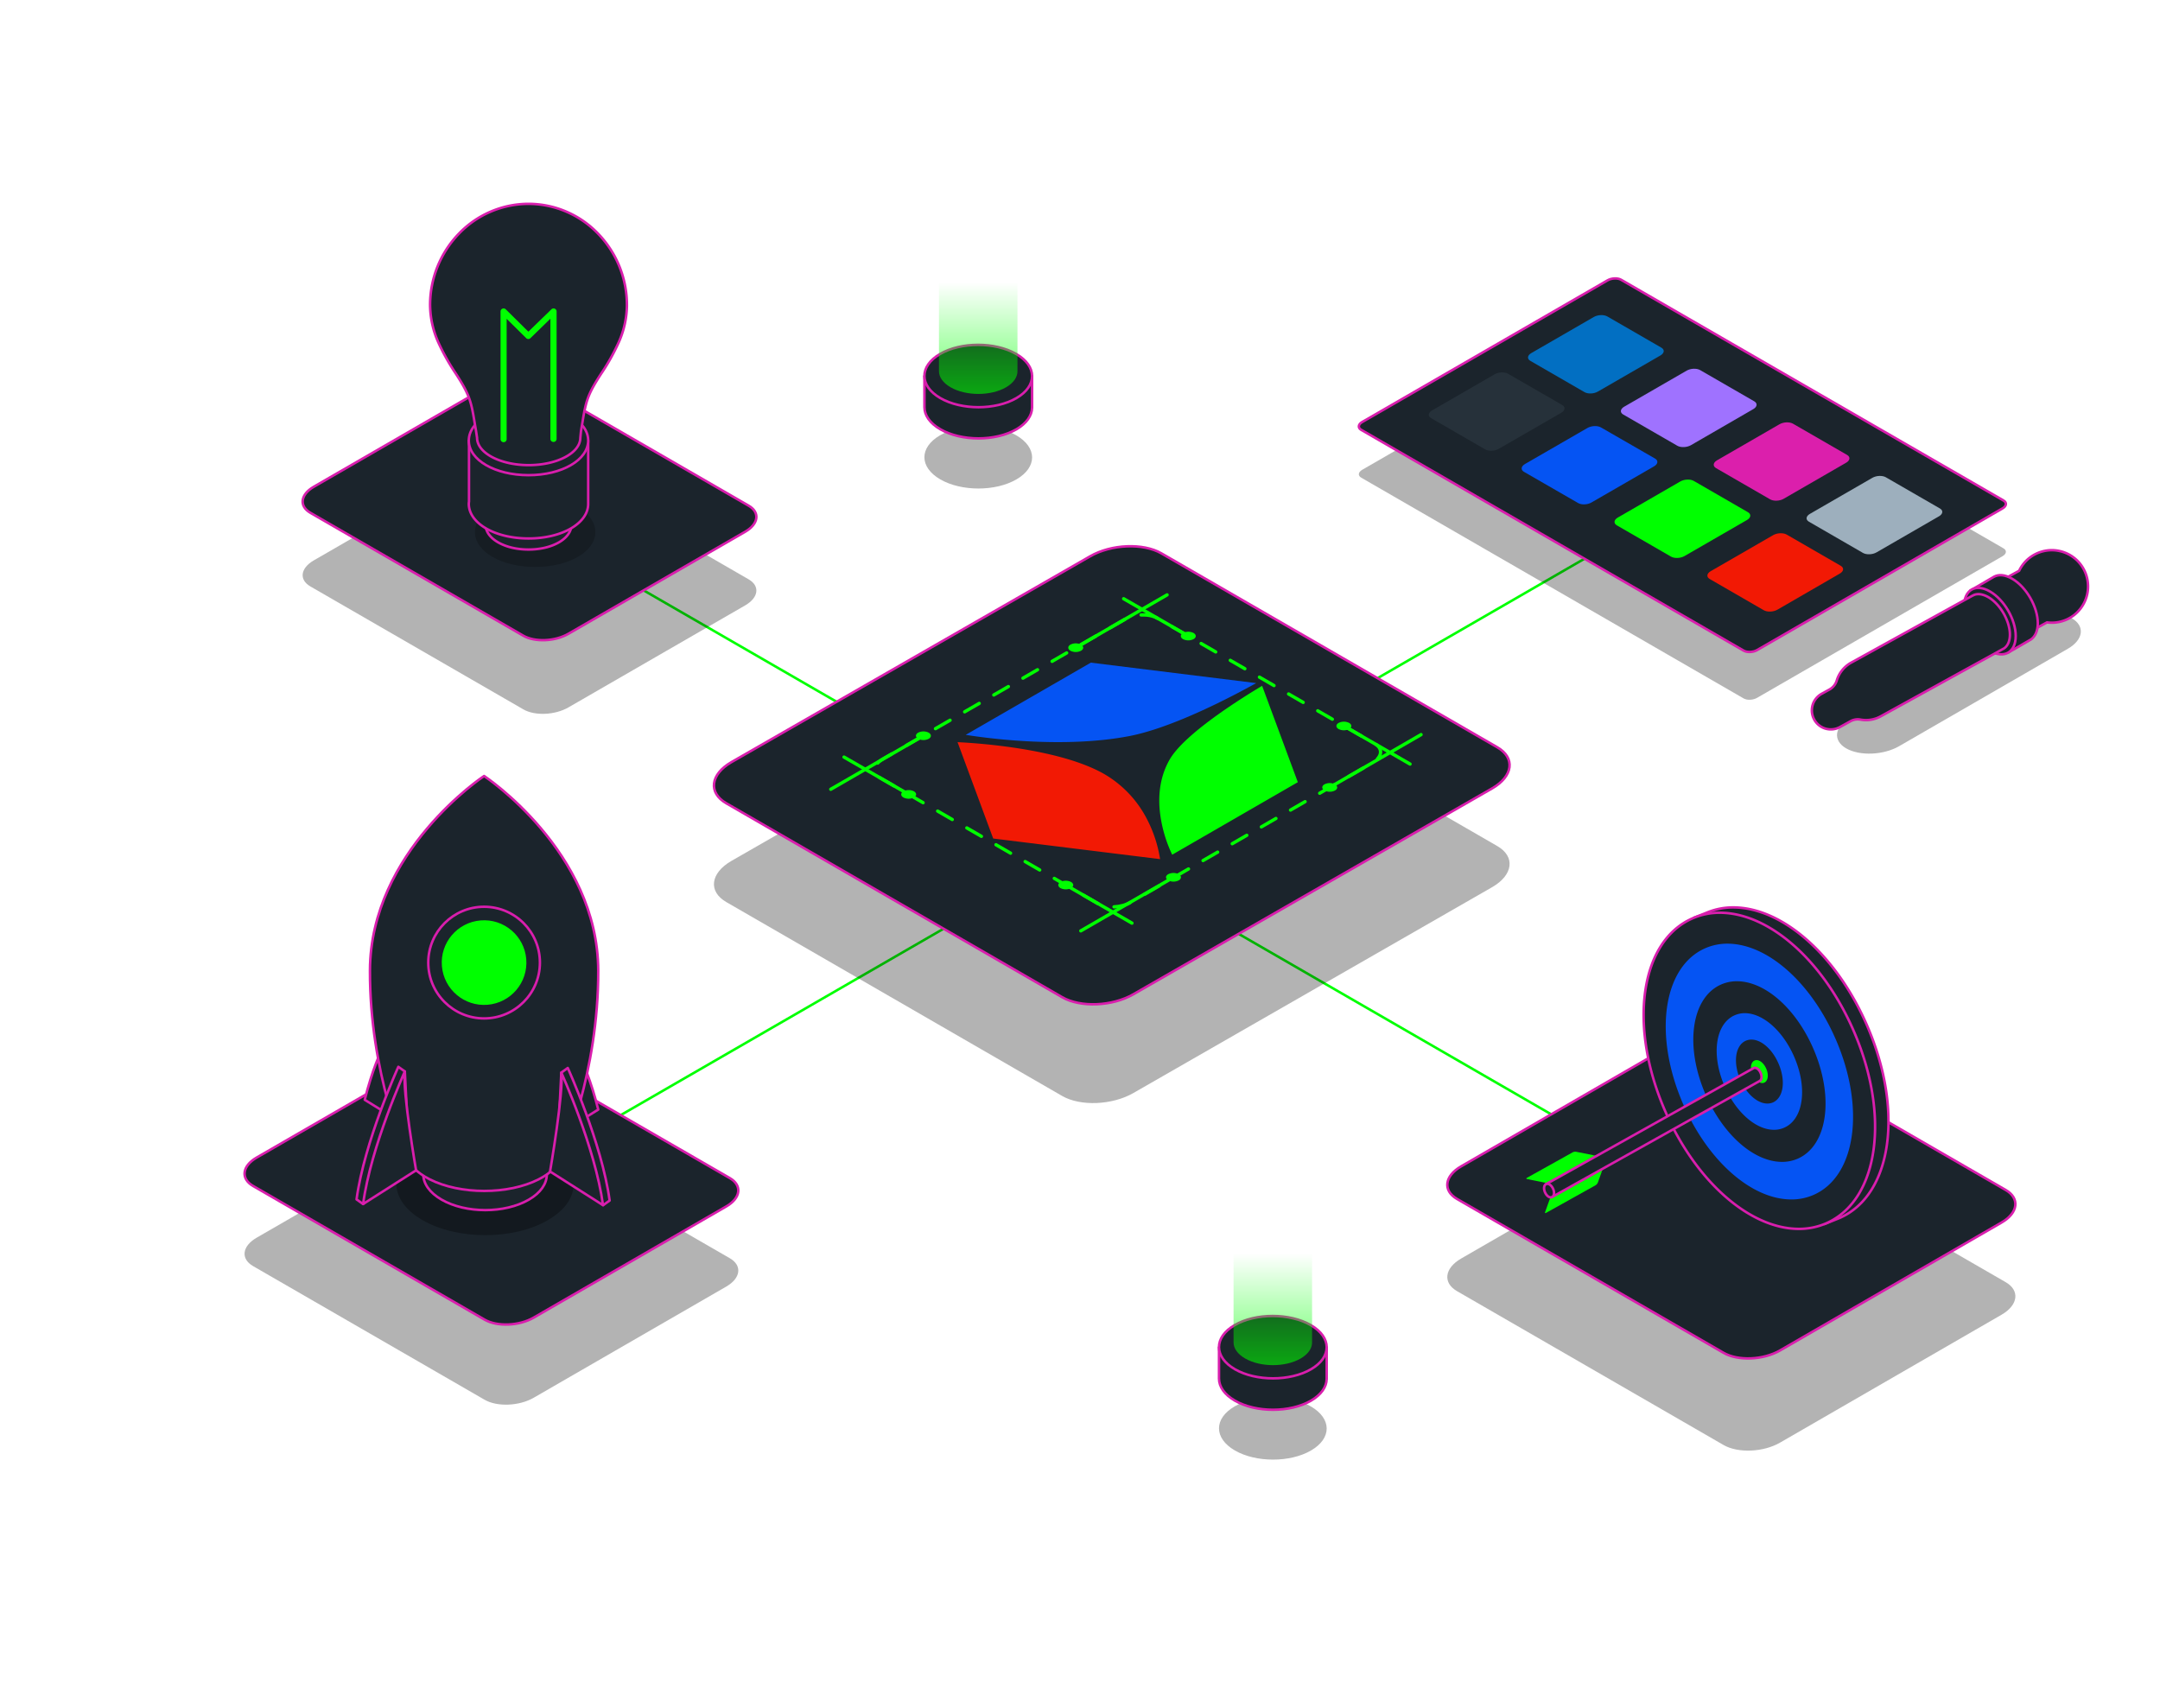 <svg xmlns="http://www.w3.org/2000/svg" xmlns:xlink="http://www.w3.org/1999/xlink" viewBox="0 0 1300 1028"><defs><style>.cls-1,.cls-4,.cls-5,.cls-7{fill:none;stroke-linecap:round;stroke-linejoin:round;}.cls-1,.cls-5,.cls-7{stroke:lime;}.cls-1,.cls-4{stroke-width:1.5px;}.cls-2,.cls-8{opacity:0.3;}.cls-3{fill:#1b242c;}.cls-4{stroke:#d91ead;}.cls-5,.cls-7{stroke-width:2px;}.cls-5{stroke-dasharray:10.13 10.13;}.cls-6{fill:lime;}.cls-9{fill:url(#linear-gradient);}.cls-10{fill:url(#linear-gradient-2);}.cls-11{opacity:0.2;}.cls-12{fill:#026fc2;}.cls-13{fill:#9f72ff;}.cls-14{fill:#db1fac;}.cls-15{fill:#9dafbd;}.cls-16{fill:#26313a;}.cls-17{fill:#0554f3;}.cls-18{fill:#f21904;}</style><linearGradient id="linear-gradient" x1="588.76" y1="237.12" x2="588.76" y2="149.88" gradientUnits="userSpaceOnUse"><stop offset="0" stop-color="lime" stop-opacity="0.6"/><stop offset="0.77" stop-color="lime" stop-opacity="0"/></linearGradient><linearGradient id="linear-gradient-2" x1="766.06" y1="821.65" x2="766.06" y2="734.41" xlink:href="#linear-gradient"/></defs><g id="Layer_1" data-name="Layer 1"><line class="cls-1" x1="308.42" y1="309.76" x2="1007.46" y2="713.35"/><line class="cls-1" x1="1000.75" y1="309.08" x2="355.49" y2="681.62"/><path class="cls-2" d="M639.27,659.66,437.11,542.94c-11-6.35-9.61-17.43,3.08-24.75L656.1,394.28C668.79,387,688,386.16,699,392.51L901.13,509.23c11,6.34,9.61,17.42-3.07,24.75L682.14,657.88C669.45,665.2,650.26,666,639.27,659.66Z"/><path class="cls-3" d="M639.27,600.21,437.11,483.49c-11-6.34-9.61-17.42,3.08-24.75L656.1,334.84c12.69-7.32,31.88-8.12,42.87-1.78L901.13,449.78c11,6.35,9.61,17.43-3.07,24.75L682.14,598.43C669.45,605.76,650.26,606.56,639.27,600.21Z"/><path class="cls-4" d="M639.27,600.21,437.11,483.49c-11-6.34-9.61-17.42,3.08-24.75L656.1,334.84c12.69-7.32,31.88-8.12,42.87-1.78L901.13,449.78c11,6.35,9.61,17.43-3.07,24.75L682.14,598.43C669.45,605.76,650.26,606.56,639.27,600.21Z"/><path class="cls-5" d="M660.85,543.89l-131-75.6c-5-2.92-4.42-8,1.42-11.39l145.5-84c5.84-3.37,14.67-3.74,19.72-.82l131,75.6c5.06,2.92,4.42,8-1.42,11.39l-145.49,84C674.74,546.44,665.91,546.81,660.85,543.89Z"/><path class="cls-6" d="M644.62,530.86a7.05,7.05,0,0,0-6.36,0c-1.75,1-1.74,2.67,0,3.69a7.05,7.05,0,0,0,6.36,0c1.75-1,1.74-2.67,0-3.69Z"/><path class="cls-6" d="M709.44,526.2a7,7,0,0,0-6.36,0c-1.75,1-1.75,2.66,0,3.68a7,7,0,0,0,6.36,0c1.75-1,1.74-2.66,0-3.68Z"/><line class="cls-7" x1="642.03" y1="533.03" x2="681.26" y2="555.62"/><path class="cls-6" d="M812,435.13a7,7,0,0,0-6.36,0c-1.75,1-1.74,2.66,0,3.68a7,7,0,0,0,6.36,0c1.75-1,1.74-2.67,0-3.68Z"/><line class="cls-7" x1="809.42" y1="437.29" x2="848.64" y2="459.88"/><line class="cls-7" x1="706.27" y1="528.04" x2="650.49" y2="560.28"/><path class="cls-6" d="M550.06,476.3a7.05,7.05,0,0,0-6.36,0c-1.75,1-1.74,2.67,0,3.69a7.05,7.05,0,0,0,6.36,0c1.75-1,1.74-2.67,0-3.69Z"/><path class="cls-6" d="M558.94,441a7,7,0,0,0-6.36,0c-1.75,1-1.74,2.66,0,3.68a7,7,0,0,0,6.36,0c1.75-1,1.74-2.67,0-3.68Z"/><line class="cls-7" x1="507.98" y1="455.69" x2="547.21" y2="478.28"/><path class="cls-6" d="M718.35,381a7,7,0,0,0-6.35,0c-1.75,1-1.75,2.67,0,3.68a7,7,0,0,0,6.36,0c1.75-1,1.74-2.66,0-3.68Z"/><line class="cls-7" x1="676.27" y1="360.37" x2="715.5" y2="382.96"/><line class="cls-7" x1="555.77" y1="442.83" x2="500" y2="475.06"/><path class="cls-6" d="M803.49,472.1a7,7,0,0,0-6.36,0c-1.75,1-1.74,2.66,0,3.68a7,7,0,0,0,6.36,0c1.75-1,1.74-2.67,0-3.68Z"/><line class="cls-7" x1="855.27" y1="442.16" x2="799.5" y2="474.39"/><path class="cls-6" d="M650.62,388a7,7,0,0,0-6.36,0c-1.75,1-1.74,2.67,0,3.68a7,7,0,0,0,6.36,0c1.75-1,1.74-2.66,0-3.68Z"/><line class="cls-7" x1="702.41" y1="358.05" x2="646.64" y2="390.29"/><g class="cls-8"><path d="M611.6,262c-12.7-7.33-33.21-7.33-45.83,0s-12.54,19.21.15,26.54,33.21,7.33,45.83,0S624.3,269.3,611.6,262Z"/></g><path class="cls-3" d="M621.17,245.44v-19l-30.54,0c-1.27-.05-2.55-.05-3.82,0l-30.44,0V245.1h0c0,4.8,3.21,9.61,9.56,13.27,12.7,7.33,33.21,7.33,45.83,0,6.15-3.58,9.28-8.24,9.4-12.93Z"/><path class="cls-4" d="M621.17,245.44v-19l-30.54,0c-1.27-.05-2.55-.05-3.82,0l-30.44,0V245.1h0c0,4.8,3.21,9.61,9.56,13.27,12.7,7.33,33.21,7.33,45.83,0,6.15-3.58,9.28-8.24,9.4-12.93Z"/><path class="cls-3" d="M611.6,213.06c-12.7-7.33-33.21-7.33-45.83,0s-12.54,19.21.15,26.54,33.21,7.33,45.83,0,12.55-19.21-.15-26.54Z"/><path class="cls-4" d="M611.6,213.06c-12.7-7.33-33.21-7.33-45.83,0s-12.54,19.21.15,26.54,33.21,7.33,45.83,0,12.55-19.21-.15-26.54Z"/><path class="cls-9" d="M612.37,163.56h0c0-3.5-2.35-7-7-9.68-9.25-5.34-24.2-5.34-33.39,0-4.59,2.67-6.88,6.17-6.86,9.67v59.88c0,3.5,2.34,7,7,9.67,9.25,5.34,24.2,5.34,33.39,0,4.59-2.67,6.88-6.17,6.86-9.67h0Z"/><g class="cls-8"><path d="M788.9,846.5c-12.7-7.33-33.21-7.33-45.83,0s-12.54,19.21.15,26.54,33.22,7.33,45.83,0,12.55-19.21-.15-26.54Z"/></g><path class="cls-3" d="M798.47,830v-19l-30.55,0c-1.27,0-2.55,0-3.82,0l-30.44,0v18.77h0c0,4.81,3.22,9.61,9.56,13.27,12.7,7.33,33.22,7.33,45.83,0,6.16-3.57,9.29-8.24,9.41-12.93Z"/><path class="cls-4" d="M798.47,830v-19l-30.55,0c-1.27,0-2.55,0-3.82,0l-30.44,0v18.77h0c0,4.81,3.22,9.61,9.56,13.27,12.7,7.33,33.22,7.33,45.83,0,6.16-3.57,9.29-8.24,9.41-12.93Z"/><path class="cls-3" d="M788.9,797.59c-12.7-7.33-33.21-7.33-45.83,0s-12.54,19.21.15,26.54,33.22,7.33,45.83,0,12.55-19.21-.15-26.54Z"/><path class="cls-4" d="M788.9,797.59c-12.7-7.33-33.21-7.33-45.83,0s-12.54,19.21.15,26.54,33.22,7.33,45.83,0,12.55-19.21-.15-26.54Z"/><path class="cls-10" d="M789.67,748.09h0c0-3.5-2.34-7-7-9.67-9.25-5.34-24.19-5.34-33.39,0-4.59,2.67-6.88,6.17-6.86,9.67V808c0,3.5,2.35,7,7,9.67,9.25,5.34,24.2,5.34,33.39,0,4.6-2.67,6.88-6.17,6.86-9.67h0Z"/><path class="cls-2" d="M1037.3,869.73,876.94,777.15c-8.71-5-7.62-13.82,2.44-19.63l133.34-77c10.07-5.81,25.29-6.44,34-1.41l160.36,92.59c8.72,5,7.62,13.82-2.44,19.63l-133.34,77C1061.24,874.13,1046,874.76,1037.3,869.73Z"/><path class="cls-3" d="M1037.3,814.24,876.94,721.66c-8.71-5-7.62-13.82,2.44-19.63l133.34-77c10.07-5.81,25.29-6.44,34-1.41l160.36,92.59c8.72,5,7.62,13.82-2.44,19.63l-133.34,77C1061.24,818.64,1046,819.27,1037.3,814.24Z"/><path class="cls-4" d="M1037.3,814.24,876.94,721.66c-8.71-5-7.62-13.82,2.44-19.63l133.34-77c10.07-5.81,25.29-6.44,34-1.41l160.36,92.59c8.72,5,7.62,13.82-2.44,19.63l-133.34,77C1061.24,818.64,1046,819.27,1037.3,814.24Z"/><path class="cls-2" d="M291.67,842.51,152.3,762.05c-7.57-4.37-6.62-12,2.13-17.06l115.88-66.91c8.75-5.05,22-5.6,29.55-1.22l139.37,80.46c7.58,4.37,6.63,12-2.12,17.06L321.22,841.29C312.48,846.34,299.25,846.89,291.67,842.51Z"/><path class="cls-3" d="M291.67,794.29,152.3,713.82c-7.57-4.37-6.62-12,2.13-17.06l115.88-66.91c8.75-5.05,22-5.59,29.55-1.22l139.37,80.46c7.58,4.38,6.63,12-2.12,17.06L321.22,793.06C312.48,798.11,299.25,798.66,291.67,794.29Z"/><path class="cls-4" d="M291.67,794.29,152.3,713.82c-7.57-4.37-6.62-12,2.13-17.06l115.88-66.91c8.75-5.05,22-5.59,29.55-1.22l139.37,80.46c7.58,4.38,6.63,12-2.12,17.06L321.22,793.06C312.48,798.11,299.25,798.66,291.67,794.29Z"/><g class="cls-8"><path d="M329.53,690.67c-20.91-12.07-54.7-12.07-75.48,0s-20.67,31.65.24,43.72,54.71,12.08,75.49,0,20.67-31.65-.25-43.73Z"/></g><path class="cls-3" d="M340.37,622s11,11.23,19.68,45.85L333.89,684.1Z"/><path class="cls-4" d="M340.37,622s11,11.23,19.68,45.85L333.89,684.1Z"/><path class="cls-3" d="M239.19,616.12s-11,11.23-19.68,45.85l26.17,16.21Z"/><path class="cls-4" d="M239.19,616.12s-11,11.23-19.68,45.85l26.17,16.21Z"/><path class="cls-3" d="M329.08,707.22V690.31l-74.33-.08v16.6h0c0,5.51,3.69,11,11,15.22,14.57,8.41,38.09,8.41,52.56,0,7.06-4.1,10.65-9.45,10.79-14.83Z"/><path class="cls-4" d="M329.08,707.22V690.31l-74.33-.08v16.6h0c0,5.51,3.69,11,11,15.22,14.57,8.41,38.09,8.41,52.56,0,7.06-4.1,10.65-9.45,10.79-14.83Z"/><path class="cls-3" d="M360.05,584.2c-.23-71.89-68.7-117.14-68.7-117.14s-68.47,45.25-68.7,117.14c-.2,61.65,21.67,111,21.67,111h0c1.53,5.41,6.32,10.58,14.28,14.62,18.37,9.33,47.38,9.33,65.63,0,7.91-4,12.64-9.21,14.11-14.62h0S360.25,645.85,360.05,584.2Z"/><path class="cls-4" d="M360.05,584.2c-.23-71.89-68.7-117.14-68.7-117.14s-68.47,45.25-68.7,117.14c-.2,61.65,21.67,111,21.67,111h0c1.53,5.41,6.32,10.58,14.28,14.62,18.37,9.33,47.38,9.33,65.63,0,7.91-4,12.64-9.21,14.11-14.62h0S360.25,645.85,360.05,584.2Z"/><circle class="cls-4" cx="291.35" cy="579.38" r="33.6"/><circle class="cls-6" cx="291.35" cy="579.38" r="25.47" transform="translate(-46.79 26) rotate(-4.73)"/><path class="cls-3" d="M341.72,642.81l-3.9,2.79L335,702.33l28,23.06,3.91-2.79C362.17,687.82,341.72,642.81,341.72,642.81Z"/><path class="cls-4" d="M341.72,642.81l-3.9,2.79L335,702.33l28,23.06,3.91-2.79C362.17,687.82,341.72,642.81,341.72,642.81Z"/><path class="cls-3" d="M337.82,645.6s20.44,45,25.1,79.79l-31.87-20.27S339.36,657.09,337.82,645.6Z"/><path class="cls-4" d="M337.82,645.6s20.44,45,25.1,79.79l-31.87-20.27S339.36,657.09,337.82,645.6Z"/><path class="cls-3" d="M239.74,642.11l3.91,2.79,2.85,56.73-28,23.06-3.91-2.79C219.29,687.12,239.74,642.11,239.74,642.11Z"/><path class="cls-4" d="M239.74,642.11l3.91,2.79,2.85,56.73-28,23.06-3.91-2.79C219.29,687.12,239.74,642.11,239.74,642.11Z"/><path class="cls-3" d="M243.65,644.9s-20.45,45-25.11,79.79l31.87-20.27S242.1,656.38,243.65,644.9Z"/><path class="cls-4" d="M243.65,644.9s-20.45,45-25.11,79.79l31.87-20.27S242.1,656.38,243.65,644.9Z"/><path class="cls-2" d="M314.92,426.93,186.86,353c-7-4-6.09-11,1.95-15.68l106.48-61.47c8-4.64,20.2-5.15,27.16-1.13l128.06,73.94c7,4,6.09,11-1.95,15.68L342.07,425.8C334,430.44,321.88,431,314.92,426.93Z"/><path class="cls-3" d="M314.92,382.61,186.86,308.68c-7-4-6.09-11,1.95-15.68l106.48-61.48c8-4.64,20.2-5.14,27.16-1.13l128.06,73.94c7,4,6.09,11-1.95,15.68L342.07,381.49C334,386.13,321.88,386.63,314.92,382.61Z"/><path class="cls-4" d="M314.92,382.61,186.86,308.68c-7-4-6.09-11,1.95-15.68l106.48-61.48c8-4.64,20.2-5.14,27.16-1.13l128.06,73.94c7,4,6.09,11-1.95,15.68L342.07,381.49C334,386.13,321.88,386.63,314.92,382.61Z"/><path class="cls-11" d="M322.09,341.25c-20.33,0-36.24-9.22-36.24-21s15.91-21,36.24-21,36.23,9.24,36.23,21S342.4,341.25,322.09,341.25Z"/><path class="cls-3" d="M292.32,288.35v26.41a8.42,8.42,0,0,0-.09,1c0,8.38,11.36,15,25.85,15s25.85-6.59,25.85-15V288.35Z"/><path class="cls-4" d="M292.32,288.35v26.41a8.42,8.42,0,0,0-.09,1c0,8.38,11.36,15,25.85,15s25.85-6.59,25.85-15V288.35Z"/><path class="cls-3" d="M282.27,265.16v36.72a11,11,0,0,0-.12,1.4c0,11.68,15.78,20.82,35.93,20.82S354,315,354,303.28V265.16Z"/><path class="cls-4" d="M282.27,265.16v36.72a11,11,0,0,0-.12,1.4c0,11.68,15.78,20.82,35.93,20.82S354,315,354,303.28V265.16Z"/><path class="cls-3" d="M318.08,286c-20.15,0-35.93-9.14-35.93-20.81s15.78-20.83,35.93-20.83S354,253.49,354,265.16,338.23,286,318.08,286Z"/><path class="cls-4" d="M318.08,286c-20.15,0-35.93-9.14-35.93-20.81s15.78-20.83,35.93-20.83S354,253.49,354,265.16,338.23,286,318.08,286Z"/><path class="cls-3" d="M377.31,183.69a61.81,61.81,0,0,0-17.3-43,58.19,58.19,0,0,0-41.74-18h-.38a58.26,58.26,0,0,0-41.75,18,61.8,61.8,0,0,0-17.29,43h0a56.25,56.25,0,0,0,5,22.48,130.62,130.62,0,0,0,10.61,18.89c7.73,11.91,9,16.12,10.93,27.69.39,2.38.81,4.87,1.1,6.55l.63,4.21h0c0,9.09,13.91,16.45,31.07,16.45s31.06-7.36,31.08-16.45h0l.42-4.21c.3-1.68.71-4.17,1.1-6.55,1.9-11.57,3.2-15.78,10.93-27.69a127.79,127.79,0,0,0,10.6-18.89,55.91,55.91,0,0,0,5-22.48Z"/><path class="cls-4" d="M377.31,183.69a61.81,61.81,0,0,0-17.3-43,58.19,58.19,0,0,0-41.74-18h-.38a58.26,58.26,0,0,0-41.75,18,61.8,61.8,0,0,0-17.29,43h0a56.25,56.25,0,0,0,5,22.48,130.62,130.62,0,0,0,10.61,18.89c7.73,11.91,9,16.12,10.93,27.69.39,2.38.81,4.87,1.1,6.55l.63,4.21h0c0,9.09,13.91,16.45,31.07,16.45s31.06-7.36,31.08-16.45h0l.42-4.21c.3-1.68.71-4.17,1.1-6.55,1.9-11.57,3.2-15.78,10.93-27.69a127.79,127.79,0,0,0,10.6-18.89,55.91,55.91,0,0,0,5-22.48Z"/><path class="cls-6" d="M333.1,266a1.84,1.84,0,0,1-1.84-1.84V191.83l-12,11.69a1.84,1.84,0,0,1-2.57,0l-11.76-11.62v72.28a1.84,1.84,0,1,1-3.67,0V187.48a1.84,1.84,0,0,1,3.13-1.31L318,199.63l13.87-13.46a1.83,1.83,0,0,1,3.12,1.31v76.68A1.84,1.84,0,0,1,333.1,266Z"/><path class="cls-2" d="M1049.41,420.38,819.23,287.49c-2.09-1.21-1.82-3.31.58-4.7L967.54,197.5c2.41-1.39,6.05-1.54,8.13-.34l230.18,132.9c2.08,1.2,1.82,3.3-.59,4.69L1057.54,420C1055.13,421.43,1051.49,421.58,1049.41,420.38Z"/><path class="cls-3" d="M1049.41,391.61,819.23,258.71c-2.09-1.2-1.82-3.3.58-4.69l147.73-85.29c2.41-1.39,6.05-1.54,8.13-.34l230.18,132.89c2.08,1.21,1.82,3.31-.59,4.7l-147.72,85.29C1055.13,392.66,1051.49,392.81,1049.41,391.61Z"/><path class="cls-4" d="M1049.41,391.61,819.23,258.71c-2.09-1.2-1.82-3.3.58-4.69l147.73-85.29c2.41-1.39,6.05-1.54,8.13-.34l230.18,132.89c2.08,1.21,1.82,3.31-.59,4.7l-147.72,85.29C1055.13,392.66,1051.49,392.81,1049.41,391.61Z"/><path class="cls-12" d="M953.6,236l-32.55-18.8c-2.09-1.2-1.83-3.31.58-4.69l37.59-21.71c2.41-1.39,6-1.54,8.14-.34l32.55,18.8c2.09,1.2,1.83,3.31-.58,4.69l-37.6,21.71C959.33,237.08,955.69,237.23,953.6,236Z"/><path class="cls-13" d="M1009.49,268.29l-32.56-18.8c-2.08-1.2-1.82-3.3.58-4.69l37.6-21.71c2.41-1.39,6-1.54,8.13-.33l32.56,18.79c2.08,1.21,1.82,3.31-.59,4.7L1017.62,268C1015.21,269.34,1011.57,269.5,1009.49,268.29Z"/><path class="cls-14" d="M1065.37,300.56l-32.56-18.8c-2.08-1.2-1.82-3.31.59-4.7l37.59-21.7c2.41-1.39,6-1.54,8.13-.34l32.56,18.8c2.09,1.2,1.83,3.31-.58,4.69l-37.6,21.71C1071.1,301.61,1067.46,301.76,1065.37,300.56Z"/><path class="cls-15" d="M1121.26,332.82,1088.7,314c-2.09-1.2-1.82-3.3.58-4.69l37.6-21.71c2.4-1.39,6-1.54,8.13-.33l32.56,18.79c2.08,1.21,1.82,3.31-.59,4.7l-37.59,21.71C1127,333.87,1123.34,334,1121.26,332.82Z"/><path class="cls-16" d="M893.89,270.5l-32.55-18.8c-2.09-1.2-1.83-3.3.58-4.69l37.59-21.71c2.41-1.39,6-1.54,8.14-.33l32.55,18.79c2.09,1.21,1.83,3.31-.58,4.7L902,270.16C899.62,271.55,896,271.7,893.89,270.5Z"/><path class="cls-17" d="M949.78,302.77,917.22,284c-2.08-1.2-1.82-3.31.58-4.7l37.6-21.7c2.41-1.39,6.05-1.54,8.13-.34L996.09,276c2.08,1.2,1.82,3.3-.59,4.69l-37.59,21.71C955.5,303.82,951.86,304,949.78,302.77Z"/><path class="cls-6" d="M1005.66,335l-32.56-18.8c-2.08-1.2-1.82-3.3.59-4.69l37.59-21.71c2.41-1.39,6.05-1.54,8.13-.33L1052,308.29c2.09,1.21,1.83,3.31-.58,4.7l-37.6,21.7C1011.39,336.08,1007.75,336.23,1005.66,335Z"/><path class="cls-18" d="M1061.55,367.3,1029,348.5c-2.09-1.2-1.82-3.31.58-4.7l37.6-21.7c2.4-1.39,6-1.54,8.13-.34l32.56,18.8c2.08,1.2,1.82,3.3-.59,4.69L1069.68,367C1067.27,368.35,1063.63,368.5,1061.55,367.3Z"/><path class="cls-2" d="M1244.53,390.49,1143,449.12c-9.44,5.45-23.71,6-31.88,1.32h0c-8.16-4.71-7.14-12.95,2.29-18.4L1215,373.4c9.43-5.44,23.7-6,31.87-1.32h0C1255,376.8,1254,385,1244.53,390.49Z"/><path class="cls-3" d="M1256.7,353a21.82,21.82,0,0,1-21.81,21.81,21.25,21.25,0,0,1-2.89-.2l-14.58,8a95.45,95.45,0,0,1-3.17-14.41c-1-8.22-6.79-14-11.8-17.61l12.77-7.05A21.81,21.81,0,0,1,1256.7,353Z"/><path class="cls-4" d="M1256.7,353a21.82,21.82,0,0,1-21.81,21.81,21.25,21.25,0,0,1-2.89-.2l-14.58,8a95.45,95.45,0,0,1-3.17-14.41c-1-8.22-6.79-14-11.8-17.61l12.77-7.05A21.81,21.81,0,0,1,1256.7,353Z"/><path class="cls-3" d="M1226.46,375.14c0-9.86-6.91-21.88-15.49-26.83-4.22-2.44-8-2.71-10.86-1.19h0l-.11.07-.09.05-14.2,8.29,23,37.23,13.15-7.6.07,0,0,0h0C1224.73,383.45,1226.45,380,1226.46,375.14Z"/><path class="cls-4" d="M1226.46,375.14c0-9.86-6.91-21.88-15.49-26.83-4.22-2.44-8-2.71-10.86-1.19h0l-.11.07-.09.05-14.2,8.29,23,37.23,13.15-7.6.07,0,0,0h0C1224.73,383.45,1226.45,380,1226.46,375.14Z"/><path class="cls-3" d="M1197.66,356c-8.58-5-15.56-1-15.59,8.89s6.91,21.87,15.49,26.83,15.57,1,15.6-8.89-6.91-21.87-15.5-26.83Z"/><path class="cls-4" d="M1197.66,356c-8.58-5-15.56-1-15.59,8.89s6.91,21.87,15.49,26.83,15.57,1,15.6-8.89-6.91-21.87-15.5-26.83Z"/><path class="cls-3" d="M1209.66,382c0-8.31-5.82-18.43-13.05-22.61-3.56-2-6.78-2.28-9.15-1h0l-.1.06-.07,0-73.11,40.37a18.36,18.36,0,0,0-8.71,10.73,9.29,9.29,0,0,1-4.37,5.44l-4.73,2.61a11.39,11.39,0,0,0-4.19,16h0a11.39,11.39,0,0,0,15.2,4l6.32-3.48a9.07,9.07,0,0,1,6-1,18.31,18.31,0,0,0,12.28-2l73.8-40.66.06,0,0,0h0C1208.2,389,1209.65,386.12,1209.66,382Z"/><path class="cls-4" d="M1209.66,382c0-8.31-5.82-18.43-13.05-22.61-3.56-2-6.78-2.28-9.15-1h0l-.1.06-.07,0-73.11,40.37a18.36,18.36,0,0,0-8.71,10.73,9.29,9.29,0,0,1-4.37,5.44l-4.73,2.61a11.39,11.39,0,0,0-4.19,16h0a11.39,11.39,0,0,0,15.2,4l6.32-3.48a9.07,9.07,0,0,1,6-1,18.31,18.31,0,0,0,12.28-2l73.8-40.66.06,0,0,0h0C1208.2,389,1209.65,386.12,1209.66,382Z"/><path class="cls-6" d="M933.41,711.83,961,696.48c.54-.3.48-.65-.12-.77l-12.26-2.46a3.48,3.48,0,0,0-2.08.32L919,708.92c-.54.3-.49.64.12.76l12.26,2.47A3.53,3.53,0,0,0,933.41,711.83Z"/><path class="cls-3" d="M1019.58,552.36l.16,1.08c-25.73,17.91-30.19,65.19-9.29,112.72,18.37,41.73,50.43,70,79.77,70.29a41.76,41.76,0,0,0,8.11-.7l-.26,1,7.92-3.18h0l1.28-.52c31.65-13.94,38.71-65.15,16.08-116.57-18.36-41.74-50.42-70-79.76-70.31A41.2,41.2,0,0,0,1028,549h0Z"/><path class="cls-4" d="M1019.58,552.36l.16,1.08c-25.73,17.91-30.19,65.19-9.29,112.72,18.37,41.73,50.43,70,79.77,70.29a41.76,41.76,0,0,0,8.11-.7l-.26,1,7.92-3.18h0l1.28-.52c31.65-13.94,38.71-65.15,16.08-116.57-18.36-41.74-50.42-70-79.76-70.31A41.2,41.2,0,0,0,1028,549h0Z"/><path class="cls-3" d="M1082.22,739.66c-29.34-.31-61.4-28.56-79.77-70.29-22.63-51.44-15.56-102.64,16.08-116.56a40.69,40.69,0,0,1,17-3.43c29.34.31,61.4,28.57,79.76,70.31,22.63,51.42,15.57,102.64-16.08,116.57A41.25,41.25,0,0,1,1082.22,739.66Z"/><path class="cls-4" d="M1082.22,739.66c-29.34-.31-61.4-28.56-79.77-70.29-22.63-51.44-15.56-102.64,16.08-116.56a40.69,40.69,0,0,1,17-3.43c29.34.31,61.4,28.57,79.76,70.31,22.63,51.42,15.57,102.64-16.08,116.57A41.25,41.25,0,0,1,1082.22,739.66Z"/><path class="cls-17" d="M1104.55,624.88c-14.86-33.76-40.78-56.63-64.52-56.89a33.07,33.07,0,0,0-13.8,2.78c-25.6,11.28-31.3,52.69-13,94.3,14.85,33.77,40.79,56.62,64.52,56.87a32.93,32.93,0,0,0,13.8-2.76C1117.16,707.94,1122.88,666.48,1104.55,624.88ZM1082,697.39a23.5,23.5,0,0,1-9.75,1.94c-16.77-.18-35.08-16.31-45.57-40.17-12.92-29.37-8.89-58.64,9.18-66.6a23.57,23.57,0,0,1,9.75-1.95c16.76.17,35.09,16.32,45.57,40.17C1104.06,660.18,1100.05,689.44,1082,697.39Z"/><path class="cls-17" d="M1079.72,635.82c-6.78-15.41-18.61-25.84-29.42-26a15.23,15.23,0,0,0-6.3,1.27c-11.67,5.14-14.29,24-5.93,43,6.77,15.4,18.6,25.82,29.43,25.94a15.2,15.2,0,0,0,6.3-1.27C1085.46,673.68,1088.07,654.79,1079.72,635.82Zm-12.65,27.72a8.35,8.35,0,0,1-3.44.68c-5.94-.06-12.44-5.77-16.17-14.22-4.55-10.4-3.14-20.76,3.27-23.59a8.3,8.3,0,0,1,3.45-.68c5.93.06,12.42,5.76,16.13,14.22C1074.9,650.36,1073.45,660.71,1067.07,663.54Z"/><path class="cls-6" d="M1060.59,651.87c-2.13,0-4.46-2.07-5.79-5.09-1.64-3.74-1.13-7.45,1.17-8.46a2.85,2.85,0,0,1,1.23-.25c2.13,0,4.46,2.07,5.79,5.1,1.64,3.73,1.13,7.45-1.17,8.46A2.85,2.85,0,0,1,1060.59,651.87Z"/><path class="cls-3" d="M930.58,712.68l3.46,7.86,1.3-.75,123.59-69.08c1.35-.6,1.66-2.81.67-5-.78-1.81-2.16-3-3.41-3a1.61,1.61,0,0,0-.72.15l-123.9,69.28Z"/><path class="cls-6" d="M930.54,730,960.3,713.4a3.48,3.48,0,0,0,1.36-1.6l2.79-7.78c.21-.59-.06-.82-.6-.51l-29.77,16.63a3.46,3.46,0,0,0-1.35,1.6l-2.8,7.79C929.73,730.11,930,730.33,930.54,730Z"/><path class="cls-4" d="M930.58,712.68l3.46,7.86,1.3-.75,123.59-69.08c1.35-.6,1.66-2.81.67-5-.78-1.81-2.16-3-3.41-3a1.61,1.61,0,0,0-.72.15l-123.9,69.28Z"/><path class="cls-3" d="M933.3,720.69c-1.25,0-2.63-1.23-3.41-3-1-2.21-.68-4.4.68-5a1.83,1.83,0,0,1,.73-.15c1.26,0,2.63,1.23,3.42,3,1,2.2.67,4.39-.69,5A1.94,1.94,0,0,1,933.3,720.69Z"/><path class="cls-4" d="M933.3,720.69c-1.25,0-2.63-1.23-3.41-3-1-2.21-.68-4.4.68-5a1.83,1.83,0,0,1,.73-.15c1.26,0,2.63,1.23,3.42,3,1,2.2.67,4.39-.69,5A1.94,1.94,0,0,1,933.3,720.69Z"/><path class="cls-18" d="M698.2,517.11,597.76,504.7l-21.46-58c11.7.56,61.63,3.8,88.46,19.29a66.49,66.49,0,0,1,25.94,27.81v0A78.14,78.14,0,0,1,698.2,517.11Z"/><path class="cls-6" d="M781.1,470.79l-75.61,43.65a81,81,0,0,1-7.12-23.54c-1.45-10.32-.84-22.5,5.56-33.68,8.86-15.47,42.65-36.64,55.68-44.42Z"/><path class="cls-17" d="M756.05,411.15c-13.75,7.66-50,26.88-76.58,31.94-19.38,3.7-40.46,4.05-58.33,3.22a372.27,372.27,0,0,1-39.93-4l75.31-43.47Z"/></g></svg>